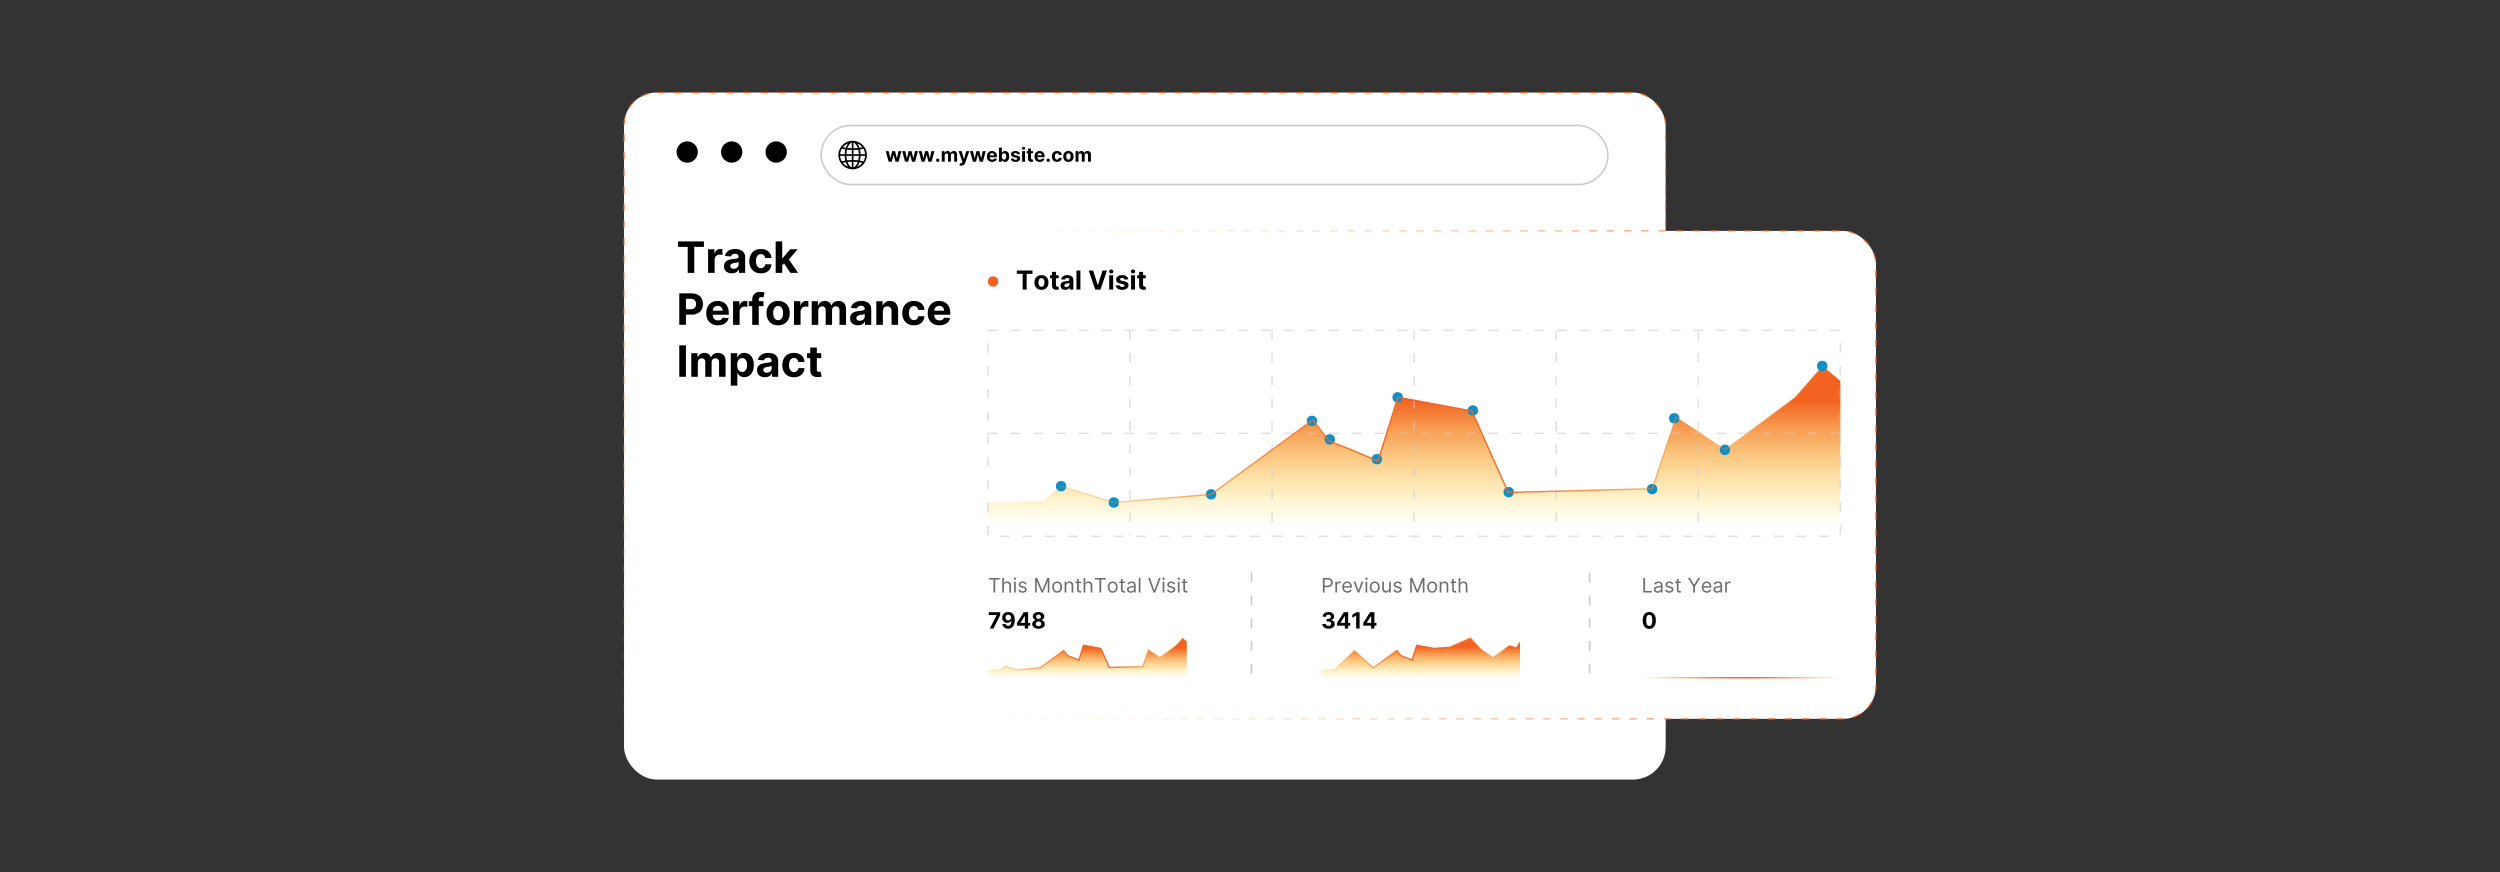 <?xml version="1.0" encoding="UTF-8"?><svg id="a" xmlns="http://www.w3.org/2000/svg" xmlns:xlink="http://www.w3.org/1999/xlink" viewBox="0 0 860 300"><rect x="0" y="0" width="860" height="300" fill="#333333" stroke="none"/><defs><linearGradient id="b" x1="393.825" y1="268.383" x2="393.825" y2="31.617" gradientUnits="userSpaceOnUse"><stop offset="0" stop-color="#fcce80" stop-opacity="0"/><stop offset="1" stop-color="#f26322"/></linearGradient><linearGradient id="c" x1="327.105" y1="163.366" x2="645.543" y2="163.366" xlink:href="#b"/><linearGradient id="d" x1="486.466" y1="137.827" x2="486.466" y2="180.827" gradientUnits="userSpaceOnUse"><stop offset="0" stop-color="#f26322"/><stop offset="1" stop-color="#ffdd15" stop-opacity="0"/></linearGradient><linearGradient id="e" x1="339.834" y1="149.325" x2="633.259" y2="149.325" gradientUnits="userSpaceOnUse"><stop offset="0" stop-color="#f2ac22" stop-opacity="0"/><stop offset=".066" stop-color="#f29e22" stop-opacity=".19"/><stop offset=".159" stop-color="#f28c22" stop-opacity=".433"/><stop offset=".25" stop-color="#f27d22" stop-opacity=".636"/><stop offset=".335" stop-color="#f27222" stop-opacity=".794"/><stop offset=".413" stop-color="#f26922" stop-opacity=".907"/><stop offset=".481" stop-color="#f26422" stop-opacity=".976"/><stop offset=".533" stop-color="#f26322"/><stop offset=".575" stop-color="#f26522" stop-opacity=".965"/><stop offset=".64" stop-color="#f26c22" stop-opacity=".871"/><stop offset=".722" stop-color="#f27722" stop-opacity=".716"/><stop offset=".816" stop-color="#f28722" stop-opacity=".501"/><stop offset=".92" stop-color="#f29b22" stop-opacity=".23"/><stop offset="1" stop-color="#f2ac22" stop-opacity="0"/></linearGradient><linearGradient id="f" x1="374.038" y1="222.943" x2="374.038" y2="233.098" xlink:href="#d"/><linearGradient id="g" y1="224.892" x2="408.403" y2="224.892" xlink:href="#e"/><linearGradient id="h" x1="488.667" y1="222.569" x2="488.667" y2="233.435" xlink:href="#d"/><linearGradient id="i" x1="454.463" y1="224.914" x2="523.079" y2="224.914" xlink:href="#e"/><linearGradient id="j" x1="564.69" y1="233.136" x2="633.097" y2="233.136" xlink:href="#e"/></defs><rect x="214.669" y="31.829" width="358.312" height="236.341" rx="11.286" ry="11.286" fill="#fff"/><rect x="214.669" y="31.829" width="358.312" height="236.342" rx="11.286" ry="11.286" fill="none" stroke="url(#b)" stroke-dasharray="2.545 3.393" stroke-miterlimit="10" stroke-width=".424"/><circle cx="236.397" cy="52.296" r="3.671"/><circle cx="251.704" cy="52.296" r="3.671"/><circle cx="267.012" cy="52.296" r="3.671"/><rect x="282.483" y="43.169" width="270.627" height="20.328" rx="10.164" ry="10.164" fill="#fff" stroke="#ccc" stroke-miterlimit="10" stroke-width=".564"/><path d="M298.2,52.934v.803l-.083.539c-.365,1.937-1.936,3.503-3.87,3.87l-.539.083c-.263-.013-.541.017-.803,0-2.116-.138-3.953-1.8-4.39-3.857-.741-3.487,2.34-6.568,5.827-5.827,2.057.437,3.719,2.274,3.857,4.39ZM293.02,49.073c-.789.245-1.201,1.102-1.472,1.824.002.016.054.027.069.028.465.052.936.07,1.403.078v-1.93ZM293.593,49.073v1.93c.492.004.985-.026,1.472-.086-.252-.73-.685-1.598-1.472-1.844ZM291.701,49.341c-.684.255-1.28.719-1.739,1.28l.994.211c.151-.539.418-1.04.746-1.491ZM296.671,50.64c-.467-.567-1.064-1.042-1.758-1.299.339.453.583.966.763,1.502l.995-.202ZM290.574,53.048c.027-.549.089-1.095.209-1.632l-1.172-.299c-.352.582-.56,1.249-.604,1.931h1.567ZM297.607,53.048c-.046-.576-.185-1.163-.455-1.676-.025-.047-.108-.214-.147-.217l-1.167.268c.108.536.178,1.078.202,1.625h1.567ZM293.02,51.596c-.549-.003-1.1-.04-1.643-.115-.128.513-.187,1.04-.21,1.567h1.854v-1.453ZM293.593,51.596v1.453h1.854c-.014-.522-.099-1.036-.191-1.548-.552.052-1.106.104-1.663.096ZM290.574,53.622h-1.567c.04.661.241,1.302.566,1.875l1.211-.269c-.118-.528-.179-1.065-.21-1.605ZM293.02,53.622h-1.854c.031.512.078,1.025.209,1.521l1.644-.106v-1.414ZM295.447,53.622h-1.854v1.414l1.645.106c.128-.496.179-1.009.209-1.521ZM297.607,53.622h-1.567c-.029.547-.098,1.089-.21,1.625l1.175.268c.039-.004.122-.171.147-.217.27-.513.409-1.1.455-1.676ZM293.02,55.628c-.426.002-.848.036-1.271.076-.041.004-.188-.019-.2.03.155.45.365.89.668,1.26.203.248.481.495.802.564v-1.93ZM293.593,55.628v1.93c.321-.069.599-.316.802-.564.303-.37.513-.81.67-1.261l-1.472-.105ZM290.954,55.802c-.256.033-.513.079-.763.142-.048.012-.26.045-.248.096.485.57,1.088,1.049,1.796,1.309-.35-.463-.624-.986-.785-1.546ZM296.671,56.03l-1.01-.208c-.175.549-.436,1.069-.786,1.526.707-.263,1.322-.738,1.797-1.318Z"/><path d="M305.686,55.626l-.99-3.639h1.021l.564,2.444h.033l.587-2.444h1.002l.597,2.431h.031l.554-2.431h1.019l-.988,3.639h-1.068l-.625-2.288h-.045l-.625,2.288h-1.066Z"/><path d="M311.356,55.626l-.99-3.639h1.021l.564,2.444h.033l.587-2.444h1.002l.597,2.431h.031l.554-2.431h1.019l-.988,3.639h-1.068l-.625-2.288h-.045l-.625,2.288h-1.066Z"/><path d="M317.027,55.626l-.99-3.639h1.021l.564,2.444h.033l.587-2.444h1.002l.597,2.431h.031l.554-2.431h1.019l-.988,3.639h-1.068l-.625-2.288h-.045l-.625,2.288h-1.066Z"/><path d="M322.57,55.688c-.156,0-.29-.056-.402-.167s-.167-.245-.167-.401c0-.155.056-.288.167-.398s.246-.166.402-.166c.151,0,.284.056.398.166s.17.243.17.398c0,.103-.026.199-.079.285-.053.086-.122.154-.207.206s-.179.077-.282.077Z"/><path d="M323.965,55.626v-3.639h.961v.642h.043c.076-.213.202-.381.379-.504.177-.124.389-.185.635-.185.249,0,.462.062.637.186s.292.292.351.503h.038c.074-.208.208-.375.404-.501.195-.125.426-.189.693-.189.339,0,.615.108.828.324.212.215.319.52.319.915v2.447h-1.007v-2.248c0-.202-.054-.353-.161-.455-.107-.101-.242-.151-.403-.151-.183,0-.326.058-.429.174-.102.116-.154.269-.154.458v2.223h-.979v-2.269c0-.179-.051-.32-.152-.427-.102-.105-.236-.158-.402-.158-.112,0-.213.028-.302.084-.089.056-.16.134-.212.234-.052.101-.078.218-.078.352v2.185h-1.009Z"/><path d="M330.671,56.99c-.128,0-.248-.01-.359-.029-.111-.021-.204-.045-.276-.075l.228-.753c.119.036.226.056.321.059.095.004.178-.019.248-.065.07-.048.127-.128.172-.242l.059-.154-1.305-3.742h1.061l.753,2.672h.038l.76-2.672h1.068l-1.414,4.031c-.068.196-.16.367-.276.514-.116.145-.262.259-.44.338-.177.08-.39.12-.639.12Z"/><path d="M334.675,55.626l-.99-3.639h1.021l.564,2.444h.033l.587-2.444h1.002l.597,2.431h.031l.554-2.431h1.019l-.988,3.639h-1.068l-.625-2.288h-.045l-.625,2.288h-1.066Z"/><path d="M341.286,55.698c-.374,0-.696-.076-.965-.23-.27-.152-.477-.368-.622-.648-.145-.28-.218-.612-.218-.996,0-.374.073-.703.218-.985.145-.283.35-.503.615-.661s.575-.237.932-.237c.24,0,.464.039.672.115.207.077.389.191.544.345.156.153.277.346.364.577s.13.502.13.81v.277h-3.072v-.625h2.122c0-.145-.031-.274-.095-.387-.063-.111-.15-.199-.262-.264-.111-.064-.24-.096-.387-.096-.153,0-.289.035-.406.105s-.209.164-.276.281c-.066.118-.1.249-.102.393v.595c0,.18.034.335.101.467.067.131.162.231.285.303s.27.106.439.106c.112,0,.214-.016.308-.047.093-.032.173-.079.239-.143s.117-.141.152-.232l.933.061c-.047.225-.144.42-.29.587-.146.166-.334.296-.564.389-.23.092-.495.139-.794.139Z"/><path d="M343.634,55.626v-4.852h1.009v1.824h.031c.044-.099.109-.198.193-.3s.195-.188.332-.256.307-.103.51-.103c.266,0,.51.069.734.208.224.138.404.346.538.623.134.276.202.624.202,1.041,0,.405-.065.748-.195,1.026-.13.279-.307.49-.531.633s-.474.214-.75.214c-.196,0-.362-.032-.498-.097s-.248-.146-.335-.245-.153-.198-.199-.3h-.045v.583h-.995ZM344.622,53.807c0,.216.03.405.09.566s.147.286.261.375c.113.089.252.134.415.134.164,0,.303-.045.416-.136s.2-.218.26-.379c.059-.162.089-.349.089-.56,0-.21-.029-.395-.088-.555-.059-.159-.144-.284-.258-.374s-.253-.135-.419-.135c-.165,0-.303.043-.416.13s-.199.21-.259.37c-.06.159-.09.347-.09.564Z"/><path d="M350.88,53.025l-.924.058c-.016-.079-.05-.15-.102-.215-.052-.064-.121-.115-.205-.154-.085-.038-.185-.058-.302-.058-.156,0-.288.033-.396.099s-.161.152-.161.262c0,.087.035.16.104.22.07.06.189.108.358.144l.659.133c.353.072.617.19.791.351s.261.373.261.635c0,.238-.07.448-.21.628s-.331.32-.573.42c-.242.101-.521.151-.837.151-.481,0-.865-.102-1.15-.303s-.452-.476-.501-.823l.993-.052c.03.146.102.259.218.335.115.077.263.115.443.115.177,0,.319-.034.428-.103.108-.068.163-.157.165-.267-.002-.091-.041-.167-.116-.226-.076-.06-.192-.104-.351-.137l-.63-.125c-.355-.071-.62-.194-.792-.37-.173-.175-.259-.398-.259-.67,0-.233.064-.435.19-.605.127-.169.307-.299.538-.391.231-.092.502-.138.814-.138.46,0,.822.098,1.086.292.265.194.419.459.463.793Z"/><path d="M352.106,51.519c-.15,0-.278-.05-.385-.149-.107-.1-.16-.22-.16-.36s.054-.261.161-.361c.107-.1.235-.15.384-.15.15,0,.278.05.385.149.107.1.16.22.16.36s-.053.261-.16.361c-.106.1-.235.15-.385.15ZM351.6,55.626v-3.639h1.009v3.639h-1.009Z"/><path d="M355.349,51.988v.758h-2.191v-.758h2.191ZM353.656,51.115h1.009v3.393c0,.093.014.165.043.217.028.051.068.087.12.107.051.021.111.031.179.031.047,0,.095-.005.142-.014s.084-.015.109-.019l.159.751c-.05.016-.122.034-.213.056-.091.021-.203.034-.334.039-.243.009-.456-.023-.638-.098s-.324-.19-.425-.346-.151-.353-.149-.592v-3.525Z"/><path d="M357.664,55.698c-.374,0-.696-.076-.965-.23-.27-.152-.477-.368-.622-.648-.145-.28-.218-.612-.218-.996,0-.374.073-.703.218-.985.145-.283.35-.503.615-.661s.575-.237.932-.237c.24,0,.464.039.672.115.207.077.389.191.544.345.156.153.277.346.364.577s.13.502.13.81v.277h-3.072v-.625h2.122c0-.145-.031-.274-.095-.387-.063-.111-.15-.199-.262-.264-.111-.064-.24-.096-.387-.096-.153,0-.289.035-.406.105s-.209.164-.276.281c-.066.118-.1.249-.102.393v.595c0,.18.034.335.101.467.067.131.162.231.285.303s.27.106.439.106c.112,0,.214-.016.308-.047.093-.032.173-.079.239-.143s.117-.141.152-.232l.933.061c-.047.225-.144.42-.29.587-.146.166-.334.296-.564.389-.23.092-.495.139-.794.139Z"/><path d="M360.582,55.688c-.156,0-.29-.056-.402-.167s-.167-.245-.167-.401c0-.155.056-.288.167-.398s.246-.166.402-.166c.151,0,.284.056.398.166s.17.243.17.398c0,.103-.026.199-.079.285-.053.086-.122.154-.207.206s-.179.077-.282.077Z"/><path d="M363.621,55.698c-.373,0-.693-.08-.961-.238-.268-.159-.473-.38-.616-.662-.143-.283-.214-.608-.214-.977,0-.372.072-.699.217-.981s.35-.502.617-.661c.267-.158.584-.238.952-.238.317,0,.595.058.834.173.238.116.427.277.566.486.139.208.215.453.23.734h-.953c-.027-.182-.097-.328-.212-.44-.114-.111-.264-.167-.449-.167-.156,0-.292.042-.409.127-.116.084-.206.207-.272.368-.065.161-.097.355-.097.585,0,.232.032.43.096.592.064.163.154.287.272.372.117.085.253.128.41.128.115,0,.219-.023.311-.071.092-.047.169-.116.23-.207.061-.091.101-.2.12-.328h.953c-.016.278-.091.522-.227.733-.135.211-.321.375-.558.494-.237.118-.517.178-.841.178Z"/><path d="M367.539,55.698c-.368,0-.686-.079-.954-.236s-.474-.377-.62-.658c-.145-.282-.218-.609-.218-.982,0-.375.073-.704.218-.986.145-.282.352-.501.62-.658s.585-.236.954-.236c.368,0,.685.079.953.236s.474.376.62.658c.145.282.218.611.218.986,0,.373-.073.7-.218.982-.145.281-.352.501-.62.658s-.585.236-.953.236ZM367.544,54.915c.168,0,.307-.048.419-.144s.197-.226.254-.392.087-.354.087-.566-.029-.4-.087-.566c-.058-.165-.142-.297-.254-.393-.112-.097-.252-.144-.419-.144-.169,0-.31.048-.425.144-.114.096-.2.228-.258.393-.058.166-.086.354-.086.566s.029.4.086.566.144.296.258.392c.115.096.256.144.425.144Z"/><path d="M369.988,55.626v-3.639h.961v.642h.043c.076-.213.202-.381.379-.504.177-.124.389-.185.635-.185.249,0,.462.062.637.186s.292.292.351.503h.038c.074-.208.208-.375.404-.501.195-.125.426-.189.693-.189.339,0,.615.108.828.324.212.215.319.52.319.915v2.447h-1.007v-2.248c0-.202-.054-.353-.161-.455-.107-.101-.242-.151-.403-.151-.183,0-.326.058-.429.174-.102.116-.154.269-.154.458v2.223h-.979v-2.269c0-.179-.051-.32-.152-.427-.102-.105-.236-.158-.402-.158-.112,0-.213.028-.302.084-.089.056-.16.134-.212.234-.052.101-.078.218-.078.352v2.185h-1.009Z"/><path d="M233.255,84.931v-1.888h8.896v1.888h-3.316v8.943h-2.264v-8.943h-3.316Z"/><path d="M243.579,93.874v-8.123h2.185v1.417h.085c.148-.504.397-.886.746-1.145.349-.26.751-.389,1.206-.389.113,0,.234.007.365.021.13.015.245.034.344.059v1.999c-.105-.032-.252-.06-.439-.085-.187-.024-.358-.037-.513-.037-.332,0-.627.071-.886.215-.259.143-.463.341-.613.595s-.225.547-.225.878v4.596h-2.253Z"/><path d="M251.756,94.028c-.519,0-.981-.091-1.386-.273-.406-.182-.726-.451-.96-.809-.235-.358-.352-.805-.352-1.341,0-.451.083-.83.249-1.137.166-.308.391-.554.677-.741.286-.186.611-.327.976-.423.365-.095.749-.162,1.15-.201.473-.049.854-.096,1.143-.14s.499-.11.629-.198c.13-.089.196-.219.196-.392v-.032c0-.335-.105-.594-.315-.777-.21-.183-.507-.274-.891-.274-.405,0-.728.089-.968.267s-.398.401-.476.669l-2.084-.169c.106-.494.314-.921.625-1.282.31-.361.711-.641,1.203-.836.492-.195,1.062-.294,1.711-.294.451,0,.884.054,1.298.159.414.105.783.27,1.105.491.322.223.577.508.764.855.186.348.28.763.28,1.246v5.479h-2.137v-1.126h-.064c-.13.254-.305.477-.523.669-.219.192-.481.342-.788.449-.307.107-.661.161-1.063.161ZM252.4,92.473c.332,0,.624-.066.878-.198s.453-.311.598-.537.217-.481.217-.767v-.862c-.07.046-.167.088-.288.125-.122.036-.258.07-.41.1-.151.03-.303.057-.455.08-.152.022-.289.043-.413.06-.265.039-.496.101-.693.185-.197.085-.351.199-.46.342-.109.143-.164.319-.164.531,0,.307.112.54.336.701.224.16.508.24.854.24Z"/><path d="M261.751,94.034c-.832,0-1.547-.178-2.144-.532-.598-.353-1.056-.847-1.375-1.478-.319-.632-.478-1.357-.478-2.18,0-.832.161-1.562.484-2.191.323-.63.782-1.122,1.377-1.476.596-.354,1.305-.532,2.127-.532.709,0,1.329.129,1.861.387.533.257.954.618,1.264,1.084.31.466.481,1.012.513,1.64h-2.126c-.06-.405-.218-.732-.474-.981-.255-.248-.59-.373-1.002-.373-.349,0-.653.095-.913.283s-.461.463-.606.822c-.144.36-.217.795-.217,1.307,0,.519.071.959.214,1.322.143.363.344.64.606.83.261.19.566.286.915.286.257,0,.489-.054.695-.159.206-.105.377-.26.513-.463.135-.202.225-.446.267-.732h2.126c-.035.621-.204,1.166-.505,1.637-.301.471-.716.839-1.245,1.103-.529.264-1.155.397-1.878.397Z"/><path d="M266.828,93.874v-10.831h2.253v10.831h-2.253ZM268.87,91.536l.005-2.702h.328l2.602-3.083h2.586l-3.496,4.083h-.534l-1.492,1.702ZM271.906,93.874l-2.391-3.538,1.502-1.592,3.528,5.13h-2.639Z"/><path d="M233.668,111.746v-10.831h4.273c.821,0,1.522.156,2.1.468.578.312,1.02.744,1.325,1.296.305.552.458,1.188.458,1.906,0,.72-.155,1.355-.465,1.904s-.759.979-1.346,1.285c-.587.307-1.296.46-2.128.46h-2.724v-1.835h2.354c.44,0,.805-.077,1.092-.231.288-.153.502-.366.645-.64.143-.273.214-.588.214-.944,0-.359-.071-.674-.214-.943-.143-.271-.359-.479-.648-.63-.289-.149-.656-.225-1.1-.225h-1.544v8.959h-2.29Z"/><path d="M246.974,111.906c-.835,0-1.554-.17-2.155-.511-.602-.34-1.064-.823-1.389-1.449-.324-.626-.486-1.367-.486-2.224,0-.836.162-1.569.486-2.2.325-.631.782-1.123,1.373-1.476.59-.352,1.284-.529,2.081-.529.536,0,1.036.086,1.5.257.463.171.869.428,1.216.769s.618.771.812,1.288.291,1.12.291,1.812v.618h-6.86v-1.395h4.739c0-.325-.07-.612-.211-.862-.141-.251-.336-.447-.585-.59s-.537-.214-.865-.214c-.342,0-.644.078-.907.235-.263.156-.468.366-.616.629-.148.263-.224.555-.228.875v1.328c0,.401.075.749.225,1.042.15.292.362.518.637.677.275.158.601.238.979.238.251,0,.479-.036.688-.106s.386-.176.534-.317c.148-.141.261-.314.339-.518l2.083.137c-.106.501-.322.938-.648,1.31s-.746.661-1.259.867c-.513.206-1.105.31-1.774.31Z"/><path d="M252.173,111.746v-8.123h2.185v1.417h.085c.148-.504.397-.886.746-1.145.349-.26.751-.389,1.206-.389.113,0,.234.007.365.021.13.015.245.034.344.059v1.999c-.105-.032-.252-.06-.439-.085-.187-.024-.358-.037-.513-.037-.332,0-.627.071-.886.215-.259.143-.463.341-.613.595s-.225.547-.225.878v4.596h-2.253Z"/><path d="M262.628,103.623v1.692h-5.014v-1.692h5.014ZM258.762,111.746v-8.71c0-.589.116-1.077.347-1.466.231-.388.547-.679.949-.872.402-.194.858-.291,1.37-.291.346,0,.662.026.95.079.287.053.501.101.643.143l-.402,1.692c-.088-.027-.197-.055-.326-.079-.128-.024-.26-.037-.394-.037-.331,0-.562.077-.693.231-.13.153-.195.367-.195.643v8.668h-2.248Z"/><path d="M267.674,111.906c-.821,0-1.531-.176-2.128-.526s-1.059-.841-1.383-1.471c-.324-.629-.486-1.359-.486-2.192,0-.839.162-1.573.486-2.202.325-.63.786-1.119,1.383-1.471.598-.351,1.307-.526,2.128-.526.822,0,1.531.176,2.129.526.598.352,1.059.841,1.383,1.471.324.629.486,1.363.486,2.202,0,.833-.162,1.563-.486,2.192-.325.63-.786,1.12-1.383,1.471s-1.307.526-2.129.526ZM267.685,110.16c.373,0,.685-.107.936-.32.251-.214.44-.505.569-.875.128-.371.193-.792.193-1.265s-.065-.894-.193-1.264c-.129-.37-.318-.663-.569-.878s-.562-.323-.936-.323c-.377,0-.694.108-.949.323-.256.215-.448.508-.577.878-.128.37-.193.791-.193,1.264s.065.894.193,1.265c.129.37.321.661.577.875.255.213.572.32.949.32Z"/><path d="M273.143,111.746v-8.123h2.185v1.417h.085c.148-.504.397-.886.746-1.145.349-.26.751-.389,1.206-.389.113,0,.234.007.365.021.13.015.245.034.344.059v1.999c-.105-.032-.252-.06-.439-.085-.187-.024-.358-.037-.513-.037-.332,0-.627.071-.886.215-.259.143-.463.341-.613.595s-.225.547-.225.878v4.596h-2.253Z"/><path d="M279.23,111.746v-8.123h2.147v1.433h.095c.169-.476.451-.852.846-1.126.395-.275.867-.413,1.417-.413.557,0,1.031.139,1.422.415.392.277.652.652.783,1.124h.085c.166-.465.466-.838.902-1.118.435-.28.951-.421,1.547-.421.758,0,1.374.241,1.848.723.475.48.711,1.162.711,2.044v5.463h-2.248v-5.019c0-.451-.12-.79-.36-1.016s-.539-.339-.899-.339c-.409,0-.728.13-.958.389-.229.26-.344.601-.344,1.023v4.961h-2.184v-5.066c0-.398-.114-.716-.341-.952-.227-.236-.526-.354-.896-.354-.25,0-.475.062-.674.189-.199.125-.357.299-.473.523-.116.224-.174.485-.174.785v4.876h-2.253Z"/><path d="M295.128,111.9c-.519,0-.981-.091-1.386-.273-.406-.182-.726-.451-.96-.809-.235-.358-.352-.805-.352-1.341,0-.451.083-.83.249-1.137.166-.308.391-.554.677-.741.286-.186.611-.327.976-.423.365-.095.749-.162,1.15-.201.473-.049.854-.096,1.143-.14s.499-.11.629-.198c.13-.089.196-.219.196-.392v-.032c0-.335-.105-.594-.315-.777-.21-.183-.507-.274-.891-.274-.405,0-.728.089-.968.267s-.398.401-.476.669l-2.084-.169c.106-.494.314-.921.625-1.282.31-.361.711-.641,1.203-.836.492-.195,1.062-.294,1.711-.294.451,0,.884.054,1.298.159.414.105.783.27,1.105.491.322.223.577.508.764.855.186.348.28.763.28,1.246v5.479h-2.137v-1.126h-.064c-.13.254-.305.477-.523.669-.219.192-.481.342-.788.449-.307.107-.661.161-1.063.161ZM295.774,110.345c.332,0,.624-.066.878-.198s.453-.311.598-.537.217-.481.217-.767v-.862c-.07.046-.167.088-.288.125-.122.036-.258.07-.41.1-.151.03-.303.057-.455.08-.152.022-.289.043-.413.06-.265.039-.496.101-.693.185-.197.085-.351.199-.46.342-.109.143-.164.319-.164.531,0,.307.112.54.336.701.224.16.508.24.854.24Z"/><path d="M303.707,107.05v4.696h-2.253v-8.123h2.147v1.433h.095c.18-.472.481-.847.904-1.124.423-.276.936-.415,1.539-.415.564,0,1.056.124,1.476.37.419.247.746.599.979,1.056.232.457.349,1,.349,1.632v5.172h-2.253v-4.771c.003-.497-.123-.886-.381-1.166-.258-.28-.612-.42-1.063-.42-.304,0-.571.065-.801.195-.231.131-.411.32-.54.568-.129.249-.195.548-.198.896Z"/><path d="M314.384,111.906c-.832,0-1.547-.178-2.144-.532-.598-.353-1.056-.847-1.375-1.478-.319-.632-.478-1.357-.478-2.18,0-.832.161-1.562.484-2.191.323-.63.782-1.122,1.377-1.476.596-.354,1.305-.532,2.127-.532.709,0,1.329.129,1.861.387.533.257.954.618,1.264,1.084.31.466.481,1.012.513,1.64h-2.126c-.06-.405-.218-.732-.474-.981-.255-.248-.59-.373-1.002-.373-.349,0-.653.095-.913.283s-.461.463-.606.822c-.144.36-.217.795-.217,1.307,0,.519.071.959.214,1.322.143.363.344.64.606.83.261.19.566.286.915.286.257,0,.489-.054.695-.159.206-.105.377-.26.513-.463.135-.202.225-.446.267-.732h2.126c-.035.621-.204,1.166-.505,1.637-.301.471-.716.839-1.245,1.103-.529.264-1.155.397-1.878.397Z"/><path d="M323.164,111.906c-.835,0-1.554-.17-2.155-.511-.602-.34-1.064-.823-1.389-1.449-.324-.626-.486-1.367-.486-2.224,0-.836.162-1.569.486-2.2.325-.631.782-1.123,1.373-1.476.59-.352,1.284-.529,2.081-.529.536,0,1.036.086,1.5.257.463.171.869.428,1.216.769s.618.771.812,1.288.291,1.12.291,1.812v.618h-6.86v-1.395h4.739c0-.325-.07-.612-.211-.862-.141-.251-.336-.447-.585-.59s-.537-.214-.865-.214c-.342,0-.644.078-.907.235-.263.156-.468.366-.616.629-.148.263-.224.555-.228.875v1.328c0,.401.075.749.225,1.042.15.292.362.518.637.677.275.158.601.238.979.238.251,0,.479-.036.688-.106s.386-.176.534-.317c.148-.141.261-.314.339-.518l2.083.137c-.106.501-.322.938-.648,1.31s-.746.661-1.259.867c-.513.206-1.105.31-1.774.31Z"/><path d="M235.958,118.787v10.831h-2.29v-10.831h2.29Z"/><path d="M237.803,129.619v-8.123h2.147v1.433h.095c.169-.476.451-.852.846-1.126.395-.275.867-.413,1.417-.413.557,0,1.031.139,1.422.415.392.277.652.652.783,1.124h.085c.166-.465.466-.838.902-1.118.435-.28.951-.421,1.547-.421.758,0,1.374.241,1.848.723.475.48.711,1.162.711,2.044v5.463h-2.248v-5.019c0-.451-.12-.79-.36-1.016s-.539-.339-.899-.339c-.409,0-.728.13-.958.389-.229.26-.344.601-.344,1.023v4.961h-2.184v-5.066c0-.398-.114-.716-.341-.952-.227-.236-.526-.354-.896-.354-.25,0-.475.062-.674.189-.199.125-.357.299-.473.523-.116.224-.174.485-.174.785v4.876h-2.253Z"/><path d="M251.385,132.665v-11.17h2.222v1.364h.1c.099-.219.243-.441.431-.669s.435-.418.741-.571c.305-.153.685-.231,1.14-.231.592,0,1.139.154,1.64.463.5.309.9.772,1.2,1.392.3.618.45,1.394.45,2.324,0,.906-.145,1.67-.436,2.293-.29.622-.685,1.093-1.185,1.412-.499.318-1.057.478-1.674.478-.438,0-.809-.072-1.113-.217-.305-.144-.555-.327-.749-.548s-.342-.443-.444-.669h-.068v4.348h-2.253ZM253.59,125.557c0,.483.067.904.201,1.264.134.36.328.64.582.839s.562.299.926.299c.367,0,.677-.102.931-.305.254-.202.447-.484.579-.846s.198-.778.198-1.251c0-.469-.065-.882-.196-1.237-.13-.356-.322-.635-.576-.836s-.566-.302-.936-.302c-.367,0-.676.098-.928.291-.252.194-.445.469-.579.825-.134.356-.201.775-.201,1.259Z"/><path d="M263.121,129.772c-.519,0-.981-.091-1.386-.273-.406-.182-.726-.451-.96-.809-.235-.358-.352-.805-.352-1.341,0-.451.083-.83.249-1.137.166-.308.391-.554.677-.741.286-.186.611-.327.976-.423.365-.095.749-.162,1.15-.201.473-.049.854-.096,1.143-.14s.499-.11.629-.198c.13-.089.196-.219.196-.392v-.032c0-.335-.105-.594-.315-.777-.21-.183-.507-.274-.891-.274-.405,0-.728.089-.968.267s-.398.401-.476.669l-2.084-.169c.106-.494.314-.921.625-1.282.31-.361.711-.641,1.203-.836.492-.195,1.062-.294,1.711-.294.451,0,.884.054,1.298.159.414.105.783.27,1.105.491.322.223.577.508.764.855.186.348.28.763.28,1.246v5.479h-2.137v-1.126h-.064c-.13.254-.305.477-.523.669-.219.192-.481.342-.788.449-.307.107-.661.161-1.063.161ZM263.766,128.217c.332,0,.624-.066.878-.198s.453-.311.598-.537.217-.481.217-.767v-.862c-.07.046-.167.088-.288.125-.122.036-.258.07-.41.1-.151.03-.303.057-.455.08-.152.022-.289.043-.413.06-.265.039-.496.101-.693.185-.197.085-.351.199-.46.342-.109.143-.164.319-.164.531,0,.307.112.54.336.701.224.16.508.24.854.24Z"/><path d="M273.116,129.778c-.832,0-1.547-.178-2.144-.532-.598-.353-1.056-.847-1.375-1.478-.319-.632-.478-1.357-.478-2.18,0-.832.161-1.562.484-2.191.323-.63.782-1.122,1.377-1.476.596-.354,1.305-.532,2.127-.532.709,0,1.329.129,1.861.387.533.257.954.618,1.264,1.084.31.466.481,1.012.513,1.64h-2.126c-.06-.405-.218-.732-.474-.981-.255-.248-.59-.373-1.002-.373-.349,0-.653.095-.913.283s-.461.463-.606.822c-.144.36-.217.795-.217,1.307,0,.519.071.959.214,1.322.143.363.344.64.606.83.261.19.566.286.915.286.257,0,.489-.054.695-.159.206-.105.377-.26.513-.463.135-.202.225-.446.267-.732h2.126c-.035.621-.204,1.166-.505,1.637-.301.471-.716.839-1.245,1.103-.529.264-1.155.397-1.878.397Z"/><path d="M282.515,121.495v1.692h-4.892v-1.692h4.892ZM278.733,119.549h2.253v7.573c0,.208.032.369.095.484.064.114.153.194.267.24.115.046.248.068.399.068.106,0,.211-.01.317-.028.106-.019.187-.035.243-.045l.354,1.676c-.113.035-.272.077-.476.125-.205.047-.453.076-.746.087-.543.021-1.018-.051-1.425-.217s-.724-.423-.949-.772c-.226-.349-.337-.789-.334-1.322v-7.869Z"/><rect x="327.318" y="79.434" width="318.014" height="167.865" rx="11.402" ry="11.402" fill="#fff" stroke="url(#c)" stroke-dasharray="2.547 3.396" stroke-miterlimit="10" stroke-width=".424"/><path d="M349.79,94.204v-1.142h5.382v1.142h-2.006v5.411h-1.369v-5.411h-2.006Z"/><path d="M358.257,99.711c-.497,0-.926-.106-1.288-.318-.361-.212-.641-.509-.836-.89-.196-.381-.294-.822-.294-1.326,0-.508.098-.952.294-1.332.196-.381.475-.678.836-.89.362-.213.791-.318,1.288-.318.497,0,.926.105,1.288.318.362.212.641.509.837.89.196.38.294.824.294,1.332,0,.504-.098.945-.294,1.326s-.475.678-.837.89c-.361.212-.791.318-1.288.318ZM358.263,98.656c.226,0,.415-.065.566-.193.151-.13.266-.306.344-.53.078-.224.117-.478.117-.765,0-.285-.039-.54-.117-.765-.078-.224-.192-.4-.344-.531-.152-.13-.34-.194-.566-.194-.229,0-.42.065-.575.194-.154.131-.271.308-.349.531-.078.225-.117.479-.117.765,0,.286.039.541.117.765.078.225.194.4.349.53.155.129.346.193.575.193Z"/><path d="M364.179,94.701v1.024h-2.96v-1.024h2.96ZM361.891,93.524h1.363v4.581c0,.126.019.224.058.293.038.069.092.118.162.145.069.028.15.042.241.042.064,0,.128-.006.192-.018s.113-.021.147-.027l.214,1.014c-.068.021-.164.047-.288.075-.123.029-.274.047-.451.054-.328.013-.616-.031-.862-.132-.246-.1-.438-.256-.574-.467-.136-.211-.204-.477-.202-.8v-4.761Z"/><path d="M366.466,99.708c-.314,0-.593-.055-.838-.165-.245-.109-.439-.273-.581-.489-.142-.217-.213-.487-.213-.811,0-.273.05-.502.15-.688s.237-.335.41-.448.37-.198.59-.256.453-.098.696-.122c.286-.029.516-.058.691-.084.175-.027.302-.067.38-.12.079-.054.119-.133.119-.237v-.019c0-.203-.064-.359-.19-.471s-.307-.166-.539-.166c-.246,0-.44.054-.585.161-.145.107-.241.243-.288.405l-1.261-.102c.064-.299.19-.558.377-.776.188-.219.431-.387.728-.505.297-.119.643-.178,1.035-.178.273,0,.535.031.786.096.251.065.473.163.668.298.195.134.349.307.462.517.113.21.169.461.169.753v3.315h-1.292v-.682h-.039c-.079.153-.185.288-.316.404-.132.116-.291.207-.477.273-.185.065-.4.098-.643.098ZM366.857,98.768c.2,0,.377-.04.531-.12.154-.08.274-.189.362-.325s.131-.291.131-.464v-.521c-.043.027-.101.053-.174.075-.073.022-.156.043-.248.06-.091.019-.183.034-.275.048-.092.015-.175.026-.249.037-.16.023-.3.06-.419.112-.119.051-.212.12-.278.206-.066.086-.099.193-.099.321,0,.185.068.327.203.424.136.098.308.146.517.146Z"/><path d="M371.656,93.063v6.553h-1.363v-6.553h1.363Z"/><path d="M376.043,93.063l1.584,4.979h.06l1.587-4.979h1.536l-2.259,6.553h-1.785l-2.262-6.553h1.539Z"/><path d="M382.256,94.067c-.203,0-.376-.066-.52-.201-.144-.135-.216-.296-.216-.486,0-.19.073-.352.218-.488.145-.135.318-.203.518-.203.203,0,.376.067.52.202.144.134.216.296.216.486,0,.19-.072.352-.216.487-.144.136-.317.203-.52.203ZM381.571,99.615v-4.915h1.363v4.915h-1.363Z"/><path d="M388.111,96.102l-1.248.077c-.021-.106-.067-.203-.138-.29-.07-.086-.163-.155-.277-.208-.114-.052-.25-.078-.408-.078-.211,0-.39.045-.535.133-.145.089-.217.206-.217.353,0,.117.047.217.141.298s.255.146.483.195l.889.179c.478.099.834.256,1.069.474.234.218.352.504.352.857,0,.322-.095.605-.283.848-.189.243-.447.433-.774.568s-.705.203-1.131.203c-.651,0-1.169-.136-1.554-.408-.385-.272-.61-.643-.677-1.111l1.341-.07c.041.198.139.349.294.452s.355.155.598.155c.239,0,.432-.046.578-.139s.22-.213.222-.36c-.002-.124-.054-.226-.157-.306-.102-.08-.26-.141-.473-.184l-.852-.17c-.479-.096-.836-.263-1.07-.499-.234-.236-.351-.538-.351-.905,0-.315.086-.588.258-.816.171-.228.414-.404.726-.527.312-.124.679-.185,1.099-.185.621,0,1.11.131,1.467.394.357.262.566.619.625,1.071Z"/><path d="M389.769,94.067c-.203,0-.376-.066-.52-.201-.144-.135-.216-.296-.216-.486,0-.19.073-.352.218-.488.145-.135.318-.203.518-.203.203,0,.376.067.52.202.144.134.216.296.216.486,0,.19-.072.352-.216.487-.144.136-.317.203-.52.203ZM389.084,99.615v-4.915h1.363v4.915h-1.363Z"/><path d="M394.149,94.701v1.024h-2.96v-1.024h2.96ZM391.861,93.524h1.363v4.581c0,.126.019.224.058.293.038.069.092.118.162.145.069.028.15.042.241.042.064,0,.128-.006.192-.018s.113-.021.147-.027l.214,1.014c-.068.021-.164.047-.288.075-.123.029-.274.047-.451.054-.328.013-.616-.031-.862-.132-.246-.1-.438-.256-.574-.467-.136-.211-.204-.477-.202-.8v-4.761Z"/><polygon points="339.834 172.855 358.969 172.855 365.001 167.254 383.098 172.855 416.706 170.055 451.606 144.418 457.208 151.743 464.964 154.759 474.012 158.637 480.906 136.662 506.327 141.402 518.823 169.408 568.373 168.116 576.56 143.556 593.364 154.759 617.493 136.662 626.972 125.89 633.097 131.061 633.097 184.509 339.834 184.509 339.834 172.855" fill="url(#d)"/><circle cx="341.62" cy="96.83" r="1.786" fill="#f26322"/><circle cx="365.001" cy="167.254" r="1.786" fill="#0d8fc9"/><circle cx="416.618" cy="170.044" r="1.786" fill="#0d8fc9"/><circle cx="383.137" cy="172.855" r="1.786" fill="#0d8fc9"/><circle cx="451.321" cy="144.78" r="1.786" fill="#0d8fc9"/><circle cx="457.424" cy="151.159" r="1.786" fill="#0d8fc9"/><circle cx="473.642" cy="157.96" r="1.786" fill="#0d8fc9"/><circle cx="480.792" cy="136.685" r="1.786" fill="#0d8fc9"/><circle cx="518.982" cy="169.284" r="1.786" fill="#0d8fc9"/><circle cx="506.661" cy="141.208" r="1.786" fill="#0d8fc9"/><circle cx="568.332" cy="168.258" r="1.786" fill="#0d8fc9"/><circle cx="575.927" cy="143.893" r="1.786" fill="#0d8fc9"/><circle cx="593.366" cy="154.731" r="1.786" fill="#0d8fc9"/><circle cx="626.847" cy="125.89" r="1.786" fill="#0d8fc9"/><g opacity=".57"><rect x="339.834" y="113.637" width="293.263" height="70.872" fill="none" stroke="#ccc" stroke-dasharray="3.356 4.475" stroke-miterlimit="10" stroke-width=".559"/><line x1="339.834" y1="149.073" x2="633.097" y2="149.073" fill="none" stroke="#ccc" stroke-dasharray="3.356 4.475" stroke-miterlimit="10" stroke-width=".559"/><line x1="584.22" y1="113.637" x2="584.22" y2="184.509" fill="none" stroke="#ccc" stroke-dasharray="3.356 4.475" stroke-miterlimit="10" stroke-width=".559"/><line x1="535.343" y1="113.637" x2="535.343" y2="184.509" fill="none" stroke="#ccc" stroke-dasharray="3.356 4.475" stroke-miterlimit="10" stroke-width=".559"/><line x1="486.466" y1="113.637" x2="486.466" y2="184.509" fill="none" stroke="#ccc" stroke-dasharray="3.356 4.475" stroke-miterlimit="10" stroke-width=".559"/><line x1="437.589" y1="113.637" x2="437.589" y2="184.509" fill="none" stroke="#ccc" stroke-dasharray="3.356 4.475" stroke-miterlimit="10" stroke-width=".559"/><line x1="388.712" y1="113.637" x2="388.712" y2="184.509" fill="none" stroke="#ccc" stroke-dasharray="3.356 4.475" stroke-miterlimit="10" stroke-width=".559"/></g><polyline points="339.834 172.855 358.969 172.855 365.001 167.254 383.098 172.855 416.706 170.055 451.606 144.418 457.208 151.743 464.964 154.759 474.012 158.637 480.906 136.662 506.327 141.402 518.823 169.408 568.373 168.116 576.56 143.556 593.364 154.759 617.493 136.662 626.972 125.89 633.097 131.061" fill="none" stroke="url(#e)" stroke-miterlimit="10" stroke-width=".5"/><path d="M340.167,199.36v-.537h3.753v.537h-1.574v4.467h-.606v-4.467h-1.573Z" fill="#6d6d6d"/><path d="M345.356,201.569v2.258h-.577v-5.004h.577v1.837h.049c.088-.193.22-.348.397-.463s.413-.172.708-.172c.255,0,.479.051.672.152.192.102.342.258.448.467s.16.476.16.798v2.385h-.577v-2.346c0-.298-.077-.529-.231-.692-.154-.164-.367-.246-.639-.246-.189,0-.358.04-.507.12-.149.079-.266.196-.352.349-.086.153-.128.339-.128.558Z" fill="#6d6d6d"/><path d="M349.139,199.448c-.112,0-.208-.038-.29-.114-.081-.077-.121-.169-.121-.276s.04-.199.121-.276c.081-.076.177-.114.29-.114.113,0,.209.038.29.114.081.077.121.169.121.276s-.041.199-.121.276c-.081.076-.177.114-.29.114ZM348.846,203.827v-3.753h.577v3.753h-.577Z" fill="#6d6d6d"/><path d="M353.136,200.913l-.518.146c-.032-.086-.08-.17-.143-.252-.063-.083-.148-.15-.255-.204s-.245-.081-.413-.081c-.23,0-.421.053-.573.157-.152.105-.229.238-.229.399,0,.144.052.257.156.34.104.083.267.152.489.208l.557.137c.335.081.585.206.75.373s.247.381.247.644c0,.215-.061.407-.184.576-.123.17-.294.304-.515.401-.22.098-.476.146-.767.146-.383,0-.7-.083-.951-.249-.251-.167-.41-.409-.476-.729l.547-.137c.052.202.151.353.297.454.146.102.337.151.573.151.269,0,.482-.057.641-.172.159-.115.238-.253.238-.414,0-.131-.045-.24-.137-.329-.091-.088-.231-.154-.42-.199l-.625-.146c-.344-.081-.596-.208-.756-.38-.161-.172-.241-.387-.241-.645,0-.212.06-.399.18-.562.12-.163.283-.291.491-.384.208-.093.444-.139.708-.139.372,0,.664.081.876.244s.364.378.453.644Z" fill="#6d6d6d"/><path d="M356.087,198.823h.723l1.701,4.153h.059l1.701-4.153h.723v5.004h-.567v-3.802h-.049l-1.564,3.802h-.547l-1.564-3.802h-.049v3.802h-.567v-5.004Z" fill="#6d6d6d"/><path d="M363.652,203.905c-.339,0-.636-.081-.891-.242s-.454-.387-.596-.677-.213-.629-.213-1.017c0-.391.071-.732.213-1.023.143-.292.341-.519.596-.68s.552-.241.891-.241.636.08.891.241.454.388.596.68c.143.291.214.633.214,1.023,0,.388-.071.727-.214,1.017s-.341.516-.596.677-.552.242-.891.242ZM363.652,203.386c.257,0,.469-.065.635-.197.167-.132.29-.306.369-.52s.12-.448.12-.699-.04-.484-.12-.701-.203-.392-.369-.525c-.166-.134-.378-.2-.635-.2s-.469.066-.635.2c-.166.134-.289.309-.369.525-.08.217-.12.45-.12.701s.04.484.12.699c.08.215.203.389.369.52.167.132.378.197.635.197Z" fill="#6d6d6d"/><path d="M366.809,201.569v2.258h-.577v-3.753h.557v.586h.049c.088-.19.222-.344.401-.46.179-.117.41-.175.694-.175.254,0,.476.052.667.155.19.102.339.26.444.469.106.209.159.474.159.793v2.385h-.577v-2.346c0-.295-.077-.525-.23-.69-.153-.165-.363-.248-.63-.248-.184,0-.348.04-.492.12-.144.079-.258.196-.341.349-.083.153-.124.339-.124.558Z" fill="#6d6d6d"/><path d="M371.891,200.073v.488h-1.945v-.488h1.945ZM370.513,199.174h.577v3.577c0,.163.024.284.072.365.048.08.11.135.185.161.076.027.156.04.241.04.064,0,.116-.003.156-.011.041-.007.073-.014.098-.019l.118.519c-.039.015-.094.029-.164.045-.07.016-.159.023-.266.023-.163,0-.322-.035-.477-.105-.156-.069-.285-.177-.386-.32-.102-.143-.153-.323-.153-.542v-3.733Z" fill="#6d6d6d"/><path d="M373.337,201.569v2.258h-.577v-5.004h.577v1.837h.049c.088-.193.22-.348.397-.463s.413-.172.708-.172c.255,0,.479.051.672.152.192.102.342.258.448.467s.16.476.16.798v2.385h-.577v-2.346c0-.298-.077-.529-.231-.692-.154-.164-.367-.246-.639-.246-.189,0-.358.04-.507.12-.149.079-.266.196-.352.349-.086.153-.128.339-.128.558Z" fill="#6d6d6d"/><path d="M376.632,199.36v-.537h3.753v.537h-1.574v4.467h-.606v-4.467h-1.573Z" fill="#6d6d6d"/><path d="M382.769,203.905c-.339,0-.636-.081-.891-.242s-.454-.387-.596-.677-.213-.629-.213-1.017c0-.391.071-.732.213-1.023.143-.292.341-.519.596-.68s.552-.241.891-.241.636.08.891.241.454.388.596.68c.143.291.214.633.214,1.023,0,.388-.071.727-.214,1.017s-.341.516-.596.677-.552.242-.891.242ZM382.769,203.386c.257,0,.469-.065.635-.197.167-.132.29-.306.369-.52s.12-.448.12-.699-.04-.484-.12-.701-.203-.392-.369-.525c-.166-.134-.378-.2-.635-.2s-.469.066-.635.2c-.166.134-.289.309-.369.525-.08.217-.12.45-.12.701s.04.484.12.699c.08.215.203.389.369.52.167.132.378.197.635.197Z" fill="#6d6d6d"/><path d="M386.981,200.073v.488h-1.945v-.488h1.945ZM385.603,199.174h.577v3.577c0,.163.024.284.072.365.048.08.11.135.185.161.076.027.156.04.241.04.064,0,.116-.003.156-.011.041-.007.073-.014.098-.019l.118.519c-.039.015-.094.029-.164.045-.07.016-.159.023-.266.023-.163,0-.322-.035-.477-.105-.156-.069-.285-.177-.386-.32-.102-.143-.153-.323-.153-.542v-3.733Z" fill="#6d6d6d"/><path d="M388.956,203.914c-.238,0-.454-.045-.647-.136s-.348-.222-.462-.394c-.114-.172-.171-.38-.171-.624,0-.215.042-.39.127-.524.085-.134.198-.239.339-.316.142-.076.299-.134.471-.172s.345-.069.519-.092c.228-.029.413-.052.556-.067s.247-.042.313-.079c.066-.038.099-.102.099-.195v-.019c0-.241-.066-.429-.197-.562-.131-.134-.33-.2-.595-.2-.275,0-.491.06-.647.181-.156.121-.266.249-.33.387l-.547-.196c.098-.228.229-.405.392-.533s.343-.218.538-.27c.194-.051.386-.076.575-.076.121,0,.259.014.416.042.157.029.31.087.457.175s.27.221.368.398.146.415.146.714v2.473h-.576v-.509h-.029c-.04.082-.104.169-.196.262s-.212.172-.364.237c-.152.065-.336.098-.555.098ZM389.044,203.396c.228,0,.42-.044.578-.134s.276-.205.357-.347c.081-.143.121-.291.121-.447v-.528c-.024.029-.078.056-.16.08-.083.023-.177.044-.284.06-.106.018-.21.032-.31.044-.1.013-.181.022-.243.03-.15.019-.29.052-.419.095s-.234.107-.313.192c-.079.086-.118.202-.118.349,0,.2.074.352.223.453.149.102.338.152.568.152Z" fill="#6d6d6d"/><path d="M392.308,198.823v5.004h-.577v-5.004h.577Z" fill="#6d6d6d"/><path d="M395.582,198.823l1.486,4.212h.059l1.485-4.212h.635l-1.837,5.004h-.625l-1.837-5.004h.635Z" fill="#6d6d6d"/><path d="M400.243,199.448c-.112,0-.208-.038-.29-.114-.081-.077-.121-.169-.121-.276s.04-.199.121-.276c.081-.076.177-.114.29-.114.113,0,.209.038.29.114.081.077.121.169.121.276s-.041.199-.121.276c-.081.076-.177.114-.29.114ZM399.95,203.827v-3.753h.577v3.753h-.577Z" fill="#6d6d6d"/><path d="M404.241,200.913l-.518.146c-.032-.086-.08-.17-.143-.252-.063-.083-.148-.15-.255-.204s-.245-.081-.413-.081c-.23,0-.421.053-.573.157-.152.105-.229.238-.229.399,0,.144.052.257.156.34.104.083.267.152.489.208l.557.137c.335.081.585.206.75.373s.247.381.247.644c0,.215-.061.407-.184.576-.123.17-.294.304-.515.401-.22.098-.476.146-.767.146-.383,0-.7-.083-.951-.249-.251-.167-.41-.409-.476-.729l.547-.137c.052.202.151.353.297.454.146.102.337.151.573.151.269,0,.482-.057.641-.172.159-.115.238-.253.238-.414,0-.131-.045-.24-.137-.329-.091-.088-.231-.154-.42-.199l-.625-.146c-.344-.081-.596-.208-.756-.38-.161-.172-.241-.387-.241-.645,0-.212.06-.399.18-.562.12-.163.283-.291.491-.384.208-.093.444-.139.708-.139.372,0,.664.081.876.244s.364.378.453.644Z" fill="#6d6d6d"/><path d="M405.472,199.448c-.112,0-.208-.038-.29-.114-.081-.077-.121-.169-.121-.276s.04-.199.121-.276c.081-.076.177-.114.29-.114.113,0,.209.038.29.114.081.077.121.169.121.276s-.041.199-.121.276c-.081.076-.177.114-.29.114ZM405.179,203.827v-3.753h.577v3.753h-.577Z" fill="#6d6d6d"/><path d="M408.443,200.073v.488h-1.945v-.488h1.945ZM407.065,199.174h.577v3.577c0,.163.024.284.072.365.048.08.11.135.185.161.076.027.156.04.241.04.064,0,.116-.003.156-.011.041-.007.073-.014.098-.019l.118.519c-.039.015-.094.029-.164.045-.07.016-.159.023-.266.023-.163,0-.322-.035-.477-.105-.156-.069-.285-.177-.386-.32-.102-.143-.153-.323-.153-.542v-3.733Z" fill="#6d6d6d"/><path d="M340.513,216.216l2.331-4.611v-.039h-2.715v-.972h3.944v.986l-2.333,4.636h-1.227Z"/><path d="M346.845,210.518c.289,0,.568.048.836.145.268.097.508.251.719.464.211.212.379.493.502.844s.186.78.188,1.289c0,.477-.054.903-.161,1.277-.107.375-.26.692-.46.954-.199.262-.44.461-.722.598-.282.136-.597.204-.944.204-.376,0-.707-.073-.994-.219-.288-.144-.519-.344-.693-.595-.175-.252-.28-.535-.317-.85h1.172c.046.204.142.363.289.476.146.112.327.169.543.169.366,0,.644-.159.835-.478s.286-.758.288-1.313h-.039c-.084.164-.197.306-.34.424-.143.118-.306.209-.49.273-.184.064-.379.096-.586.096-.332,0-.627-.078-.887-.233-.26-.155-.465-.37-.615-.643-.15-.273-.225-.584-.225-.934-.002-.377.085-.712.261-1.007.176-.295.421-.525.737-.693.315-.167.683-.25,1.102-.248ZM346.854,211.451c-.185,0-.349.044-.493.132s-.257.206-.34.354c-.084.148-.124.314-.122.497,0,.185.041.351.122.498.081.147.193.265.335.352.142.087.304.13.487.13.138,0,.265-.025.382-.076.117-.052.219-.123.306-.213.087-.091.155-.195.205-.315.049-.119.074-.245.074-.379-.002-.178-.044-.341-.126-.488-.083-.148-.196-.268-.34-.357s-.308-.135-.489-.135Z"/><path d="M349.829,215.228v-.935l2.347-3.698h.807v1.296h-.478l-1.48,2.342v.044h3.335v.952h-4.532ZM352.527,216.216v-1.273l.022-.414v-3.935h1.115v5.622h-1.137Z"/><path d="M357.252,216.293c-.422,0-.798-.069-1.127-.207-.329-.139-.586-.327-.773-.567-.186-.239-.28-.512-.28-.815,0-.233.053-.449.16-.646.107-.196.253-.36.438-.491.185-.131.392-.214.621-.251v-.038c-.3-.06-.543-.207-.731-.439-.186-.231-.28-.501-.28-.808,0-.291.085-.551.255-.778.17-.229.404-.407.701-.538s.636-.196,1.014-.196c.379,0,.717.065,1.015.197s.531.311.701.539c.17.229.256.486.258.776-.002.309-.097.579-.286.81s-.43.376-.725.436v.038c.225.037.43.12.613.251.184.131.331.295.44.491.109.197.164.413.166.646-.002.304-.096.576-.283.815-.186.24-.444.429-.773.567-.329.138-.704.207-1.127.207ZM357.252,215.42c.189,0,.353-.034.494-.102.141-.069.252-.164.331-.286.08-.121.119-.262.119-.421,0-.163-.041-.308-.123-.433-.082-.125-.194-.224-.335-.296-.141-.072-.303-.109-.486-.109-.181,0-.343.037-.486.109-.143.072-.255.171-.336.296-.082.125-.123.27-.123.433,0,.159.04.3.118.421.079.122.19.217.332.286.143.068.308.102.494.102ZM357.252,212.909c.158,0,.297-.032.42-.096.123-.065.218-.153.288-.267.069-.113.104-.244.104-.393,0-.146-.035-.275-.104-.386-.07-.11-.165-.197-.286-.261-.121-.064-.262-.095-.423-.095-.159,0-.3.031-.422.095-.123.064-.218.15-.287.261-.068.11-.103.239-.103.386,0,.148.035.279.104.393.069.113.166.202.288.267.123.064.263.096.42.096Z"/><polygon points="339.834 230.418 344.298 230.418 345.705 229.111 349.926 230.418 357.766 229.764 365.907 223.784 367.214 225.493 369.023 226.196 371.133 227.101 372.741 221.975 378.671 223.081 381.586 229.613 393.144 229.312 395.054 223.583 398.974 226.196 404.602 221.975 406.813 219.462 408.242 220.668 408.242 233.136 339.834 233.136 339.834 230.418" fill="url(#f)"/><polyline points="339.834 230.418 344.298 230.418 345.705 229.111 349.926 230.418 357.766 229.764 365.907 223.784 367.214 225.493 369.023 226.196 371.133 227.101 372.741 221.975 378.671 223.081 381.586 229.613 393.144 229.312 395.054 223.583 398.974 226.196 404.602 221.975 406.813 219.462 408.242 220.668" fill="none" stroke="url(#g)" stroke-miterlimit="10" stroke-width=".5"/><path d="M455.068,203.827v-5.004h1.691c.393,0,.714.07.964.211s.435.331.556.57.181.507.181.802-.06.562-.18.804-.304.433-.554.575c-.249.143-.568.214-.958.214h-1.212v-.537h1.192c.269,0,.484-.047.647-.14.163-.093.281-.219.355-.377.074-.159.111-.339.111-.539s-.037-.38-.111-.537c-.074-.158-.193-.282-.358-.373s-.383-.136-.655-.136h-1.065v4.467h-.606Z" fill="#6d6d6d"/><path d="M459.359,203.827v-3.753h.557v.566h.039c.068-.185.192-.336.371-.452.179-.115.381-.173.606-.173.043,0,.096,0,.159.002s.111.004.144.008v.586c-.019-.005-.064-.013-.133-.023-.069-.01-.142-.016-.219-.016-.182,0-.345.038-.487.113-.143.076-.255.181-.337.314-.083.133-.123.283-.123.453v2.375h-.577Z" fill="#6d6d6d"/><path d="M463.493,203.905c-.361,0-.673-.08-.935-.241-.261-.16-.462-.385-.604-.674-.141-.289-.211-.626-.211-1.011,0-.384.07-.724.211-1.018.141-.294.338-.523.591-.689.253-.166.549-.248.888-.248.196,0,.389.032.579.098.191.065.364.17.52.316.156.145.281.338.374.577.093.24.139.535.139.885v.244h-2.893v-.498h2.307c0-.212-.042-.4-.126-.567-.084-.166-.203-.297-.356-.393-.154-.097-.335-.144-.544-.144-.23,0-.428.057-.595.17s-.295.26-.385.441c-.09.181-.134.374-.134.581v.332c0,.284.049.523.147.72s.236.346.412.447c.176.102.38.152.613.152.152,0,.289-.021.412-.065.123-.043.229-.108.319-.195.089-.087.159-.196.207-.326l.557.156c-.059.19-.157.354-.296.497-.138.143-.309.254-.513.332-.204.079-.433.119-.687.119Z" fill="#6d6d6d"/><path d="M468.996,200.073l-1.388,3.753h-.586l-1.388-3.753h.625l1.036,2.99h.039l1.036-2.99h.625Z" fill="#6d6d6d"/><path d="M470.051,199.448c-.112,0-.208-.038-.29-.114-.081-.077-.121-.169-.121-.276s.04-.199.121-.276c.081-.076.177-.114.29-.114.113,0,.209.038.29.114.081.077.121.169.121.276s-.041.199-.121.276c-.081.076-.177.114-.29.114ZM469.758,203.827v-3.753h.577v3.753h-.577Z" fill="#6d6d6d"/><path d="M472.914,203.905c-.339,0-.636-.081-.891-.242s-.454-.387-.596-.677-.213-.629-.213-1.017c0-.391.071-.732.213-1.023.143-.292.341-.519.596-.68s.552-.241.891-.241.636.08.891.241.454.388.596.68c.143.291.214.633.214,1.023,0,.388-.071.727-.214,1.017s-.341.516-.596.677-.552.242-.891.242ZM472.914,203.386c.257,0,.469-.065.635-.197.167-.132.29-.306.369-.52s.12-.448.12-.699-.04-.484-.12-.701-.203-.392-.369-.525c-.166-.134-.378-.2-.635-.2s-.469.066-.635.2c-.166.134-.289.309-.369.525-.08.217-.12.45-.12.701s.04.484.12.699c.08.215.203.389.369.52.167.132.378.197.635.197Z" fill="#6d6d6d"/><path d="M477.86,202.291v-2.218h.577v3.753h-.577v-.636h-.039c-.088.19-.225.352-.411.485s-.42.199-.704.199c-.235,0-.443-.052-.625-.155-.183-.103-.326-.26-.43-.469-.104-.21-.156-.474-.156-.793v-2.385h.577v2.346c0,.273.077.491.231.654.154.163.351.244.59.244.144,0,.29-.036.439-.109.149-.073.274-.185.377-.338.102-.151.153-.344.153-.579Z" fill="#6d6d6d"/><path d="M482.15,200.913l-.518.146c-.032-.086-.08-.17-.143-.252-.063-.083-.148-.15-.255-.204s-.245-.081-.413-.081c-.23,0-.421.053-.573.157-.152.105-.229.238-.229.399,0,.144.052.257.156.34.104.083.267.152.489.208l.557.137c.335.081.585.206.75.373s.247.381.247.644c0,.215-.062.407-.185.576-.123.17-.294.304-.515.401-.22.098-.476.146-.767.146-.383,0-.7-.083-.951-.249-.251-.167-.41-.409-.476-.729l.547-.137c.052.202.151.353.297.454.146.102.337.151.573.151.269,0,.482-.057.641-.172.159-.115.238-.253.238-.414,0-.131-.045-.24-.137-.329-.091-.088-.231-.154-.42-.199l-.625-.146c-.344-.081-.596-.208-.756-.38-.161-.172-.241-.387-.241-.645,0-.212.06-.399.18-.562.12-.163.283-.291.491-.384.208-.093.444-.139.708-.139.372,0,.664.081.876.244s.364.378.453.644Z" fill="#6d6d6d"/><path d="M485.102,198.823h.724l1.7,4.153h.059l1.701-4.153h.723v5.004h-.566v-3.802h-.049l-1.565,3.802h-.547l-1.563-3.802h-.049v3.802h-.567v-5.004Z" fill="#6d6d6d"/><path d="M492.666,203.905c-.339,0-.636-.081-.891-.242s-.453-.387-.596-.677-.214-.629-.214-1.017c0-.391.071-.732.214-1.023.143-.292.341-.519.596-.68s.552-.241.891-.241.636.08.891.241.454.388.597.68c.143.291.214.633.214,1.023,0,.388-.071.727-.214,1.017s-.342.516-.597.677-.552.242-.891.242ZM492.666,203.386c.258,0,.47-.065.636-.197s.289-.306.369-.52c.079-.215.119-.448.119-.699s-.04-.484-.119-.701c-.08-.217-.203-.392-.369-.525s-.378-.2-.636-.2c-.257,0-.469.066-.635.2s-.289.309-.369.525-.119.45-.119.701.039.484.119.699.203.389.369.52.378.197.635.197Z" fill="#6d6d6d"/><path d="M495.823,201.569v2.258h-.576v-3.753h.557v.586h.049c.088-.19.222-.344.401-.46.179-.117.41-.175.693-.175.254,0,.477.052.667.155.19.102.339.26.444.469.106.209.159.474.159.793v2.385h-.576v-2.346c0-.295-.077-.525-.231-.69-.152-.165-.363-.248-.63-.248-.185,0-.349.04-.492.12-.144.079-.258.196-.341.349-.083.153-.125.339-.125.558Z" fill="#6d6d6d"/><path d="M500.905,200.073v.488h-1.945v-.488h1.945ZM499.527,199.174h.576v3.577c0,.163.024.284.072.365.048.08.11.135.185.161.076.027.156.04.241.04.064,0,.115-.003.156-.011.041-.007.073-.014.098-.019l.117.519c-.039.015-.094.029-.164.045-.069.016-.158.023-.266.023-.163,0-.322-.035-.477-.105-.156-.069-.285-.177-.387-.32-.102-.143-.152-.323-.152-.542v-3.733Z" fill="#6d6d6d"/><path d="M502.352,201.569v2.258h-.576v-5.004h.576v1.837h.049c.088-.193.221-.348.398-.463s.412-.172.707-.172c.256,0,.479.051.672.152s.342.258.448.467.16.476.16.798v2.385h-.576v-2.346c0-.298-.077-.529-.231-.692-.153-.164-.366-.246-.639-.246-.19,0-.358.04-.507.12-.149.079-.267.196-.352.349-.086.153-.129.339-.129.558Z" fill="#6d6d6d"/><path d="M456.996,216.293c-.41,0-.774-.071-1.094-.213s-.571-.338-.755-.587c-.184-.25-.279-.539-.284-.866h1.197c.007.137.053.257.136.36.084.103.194.184.334.24s.296.085.47.085c.181,0,.341-.031.48-.096.139-.065.248-.152.327-.267.079-.113.118-.244.118-.393,0-.149-.042-.283-.125-.399-.083-.116-.202-.207-.356-.273-.155-.066-.338-.099-.551-.099h-.524v-.873h.524c.18,0,.338-.031.477-.094s.246-.148.322-.26c.077-.11.116-.24.116-.388,0-.142-.034-.266-.101-.372-.067-.107-.16-.191-.28-.251-.12-.06-.259-.091-.418-.091-.161,0-.309.028-.442.086-.133.058-.24.14-.321.246s-.123.231-.129.373h-1.139c.006-.323.098-.609.277-.856s.421-.44.726-.58c.305-.141.649-.21,1.034-.21.388,0,.728.07,1.019.211.29.141.517.331.679.569.162.239.242.507.24.804.002.315-.096.577-.292.787-.197.211-.453.345-.767.401v.044c.414.053.729.196.946.43.217.233.324.524.322.874.002.32-.09.605-.276.854-.185.249-.441.445-.767.588s-.699.214-1.12.214Z"/><path d="M459.931,215.228v-.935l2.347-3.698h.807v1.296h-.478l-1.48,2.342v.044h3.335v.952h-4.532ZM462.629,216.216v-1.273l.022-.414v-3.935h1.115v5.622h-1.137Z"/><path d="M467.702,210.594v5.622h-1.188v-4.493h-.033l-1.288.807v-1.054l1.392-.882h1.117Z"/><path d="M468.954,215.228v-.935l2.347-3.698h.807v1.296h-.478l-1.48,2.342v.044h3.335v.952h-4.532ZM471.652,216.216v-1.273l.022-.414v-3.935h1.115v5.622h-1.137Z"/><polygon points="454.463 230.418 458.926 230.418 460.333 229.111 465.93 223.808 472.394 229.764 480.535 223.784 481.842 225.493 483.651 226.196 485.762 227.101 487.37 221.975 493.3 223.081 498.734 222.667 505.865 219.462 509.682 223.583 513.602 226.196 519.23 221.975 521.555 222.667 522.87 220.668 522.87 233.136 454.463 233.136 454.463 230.418" fill="url(#h)"/><polyline points="454.463 230.418 458.926 230.418 460.333 229.111 465.93 223.808 472.394 229.764 480.535 223.784 481.842 225.493 483.651 226.196 485.762 227.101 487.37 221.975 493.3 223.081 498.734 222.667 505.865 219.462 509.682 223.583 513.602 226.196 519.23 221.975 521.555 222.667 522.87 220.668" fill="none" stroke="url(#i)" stroke-miterlimit="10" stroke-width=".5"/><line x1="430.509" y1="196.98" x2="430.509" y2="233.136" fill="none" stroke="#ccc" stroke-dasharray="3.356 4.475" stroke-miterlimit="10" stroke-width=".559"/><path d="M565.296,203.827v-5.004h.606v4.466h2.326v.538h-2.932Z" fill="#6d6d6d"/><path d="M570.192,203.914c-.238,0-.454-.045-.647-.136-.194-.091-.349-.222-.462-.394-.114-.172-.171-.38-.171-.624,0-.215.042-.39.127-.524.084-.134.197-.239.339-.316.143-.076.299-.134.471-.172s.345-.069.519-.092c.228-.029.413-.052.556-.067s.247-.042.312-.079c.066-.038.1-.102.1-.195v-.019c0-.241-.066-.429-.197-.562s-.329-.2-.595-.2c-.275,0-.491.06-.647.181-.156.121-.267.249-.33.387l-.547-.196c.098-.228.229-.405.392-.533.164-.128.343-.218.538-.27.194-.051.386-.076.575-.076.12,0,.259.014.416.042.157.029.31.087.457.175s.271.221.368.398.146.415.146.714v2.473h-.576v-.509h-.029c-.04.082-.104.169-.196.262-.091.093-.212.172-.363.237-.152.065-.337.098-.555.098ZM570.28,203.396c.228,0,.42-.044.577-.134s.276-.205.357-.347c.08-.143.121-.291.121-.447v-.528c-.024.029-.078.056-.16.08-.083.023-.177.044-.284.06-.106.018-.21.032-.31.044-.101.013-.182.022-.243.03-.15.019-.29.052-.419.095-.13.043-.234.107-.314.192-.079.086-.118.202-.118.349,0,.2.074.352.224.453s.338.152.568.152Z" fill="#6d6d6d"/><path d="M575.626,200.913l-.518.146c-.032-.086-.08-.17-.143-.252-.064-.083-.148-.15-.256-.204s-.245-.081-.413-.081c-.23,0-.421.053-.572.157-.152.105-.229.238-.229.399,0,.144.052.257.156.34.103.083.267.152.488.208l.558.137c.335.081.585.206.75.373.164.167.246.381.246.644,0,.215-.061.407-.184.576-.123.17-.295.304-.515.401s-.476.146-.768.146c-.383,0-.699-.083-.95-.249-.251-.167-.41-.409-.477-.729l.547-.137c.053.202.151.353.297.454.146.102.337.151.573.151.269,0,.482-.057.642-.172s.238-.253.238-.414c0-.131-.046-.24-.137-.329-.092-.088-.231-.154-.421-.199l-.625-.146c-.344-.081-.596-.208-.756-.38-.161-.172-.241-.387-.241-.645,0-.212.06-.399.18-.562s.283-.291.491-.384.443-.139.707-.139c.372,0,.664.081.876.244.213.163.364.378.453.644Z" fill="#6d6d6d"/><path d="M578.196,200.073v.488h-1.945v-.488h1.945ZM576.818,199.174h.576v3.577c0,.163.024.284.072.365.048.08.11.135.185.161.076.027.156.04.241.04.064,0,.115-.003.156-.011.041-.007.073-.014.098-.019l.117.519c-.039.015-.094.029-.164.045-.069.016-.158.023-.266.023-.163,0-.322-.035-.477-.105-.156-.069-.285-.177-.387-.32-.102-.143-.152-.323-.152-.542v-3.733Z" fill="#6d6d6d"/><path d="M580.649,198.823h.694l1.388,2.336h.059l1.388-2.336h.694l-1.809,2.941v2.062h-.606v-2.062l-1.809-2.941Z" fill="#6d6d6d"/><path d="M587.149,203.905c-.361,0-.673-.08-.935-.241-.261-.16-.462-.385-.604-.674-.141-.289-.211-.626-.211-1.011,0-.384.07-.724.211-1.018.142-.294.339-.523.592-.689.253-.166.549-.248.888-.248.196,0,.389.032.579.098.191.065.364.17.52.316.156.145.281.338.374.577.093.24.14.535.14.885v.244h-2.894v-.498h2.307c0-.212-.042-.4-.126-.567-.084-.166-.202-.297-.356-.393-.154-.097-.335-.144-.544-.144-.23,0-.428.057-.595.17s-.295.26-.385.441c-.09.181-.134.374-.134.581v.332c0,.284.049.523.147.72s.235.346.411.447c.177.102.381.152.613.152.152,0,.289-.021.412-.065s.23-.108.319-.195c.089-.087.158-.196.207-.326l.558.156c-.059.19-.157.354-.296.497s-.31.254-.513.332c-.204.079-.433.119-.688.119Z" fill="#6d6d6d"/><path d="M590.688,203.914c-.238,0-.454-.045-.647-.136-.194-.091-.349-.222-.462-.394-.114-.172-.171-.38-.171-.624,0-.215.042-.39.127-.524.084-.134.197-.239.339-.316.143-.076.299-.134.471-.172s.345-.069.519-.092c.228-.029.413-.052.556-.067s.247-.042.312-.079c.066-.038.1-.102.1-.195v-.019c0-.241-.066-.429-.197-.562s-.329-.2-.595-.2c-.275,0-.491.06-.647.181-.156.121-.267.249-.33.387l-.547-.196c.098-.228.229-.405.392-.533.164-.128.343-.218.538-.27.194-.051.386-.076.575-.076.12,0,.259.014.416.042.157.029.31.087.457.175s.271.221.368.398.146.415.146.714v2.473h-.576v-.509h-.029c-.04.082-.104.169-.196.262-.091.093-.212.172-.363.237-.152.065-.337.098-.555.098ZM590.775,203.396c.228,0,.42-.044.577-.134s.276-.205.357-.347c.08-.143.121-.291.121-.447v-.528c-.024.029-.078.056-.16.08-.083.023-.177.044-.284.06-.106.018-.21.032-.31.044-.101.013-.182.022-.243.03-.15.019-.29.052-.419.095-.13.043-.234.107-.314.192-.079.086-.118.202-.118.349,0,.2.074.352.224.453s.338.152.568.152Z" fill="#6d6d6d"/><path d="M593.463,203.827v-3.753h.557v.566h.039c.068-.185.192-.336.371-.452.18-.115.382-.173.606-.173.042,0,.096,0,.159.002s.111.004.144.008v.586c-.019-.005-.064-.013-.133-.023-.069-.01-.143-.016-.219-.016-.183,0-.345.038-.487.113-.143.076-.255.181-.337.314-.083.133-.124.283-.124.453v2.375h-.576Z" fill="#6d6d6d"/><path d="M567.35,216.34c-.472-.002-.878-.118-1.218-.349-.339-.231-.6-.565-.782-1.002-.182-.438-.272-.964-.271-1.579,0-.612.092-1.135.273-1.567.183-.432.443-.761.782-.986.34-.227.744-.339,1.215-.339s.875.113,1.215.34c.34.228.601.556.783.987.184.431.274.953.273,1.565,0,.617-.091,1.145-.273,1.582-.182.436-.442.77-.781,1.002-.338.231-.743.346-1.216.346ZM567.35,215.355c.322,0,.579-.162.771-.486s.287-.81.285-1.458c0-.426-.043-.781-.13-1.065-.087-.284-.21-.497-.368-.64s-.345-.214-.559-.214c-.32,0-.576.16-.769.479-.192.32-.289.8-.291,1.438,0,.433.044.792.131,1.081.087.288.21.504.369.647s.346.216.56.216Z"/><line x1="546.824" y1="196.98" x2="546.824" y2="233.136" fill="none" stroke="#ccc" stroke-dasharray="3.356 4.475" stroke-miterlimit="10" stroke-width=".559"/><line x1="564.69" y1="233.136" x2="633.097" y2="233.136" fill="none" stroke="url(#j)" stroke-miterlimit="10" stroke-width=".5"/></svg>
